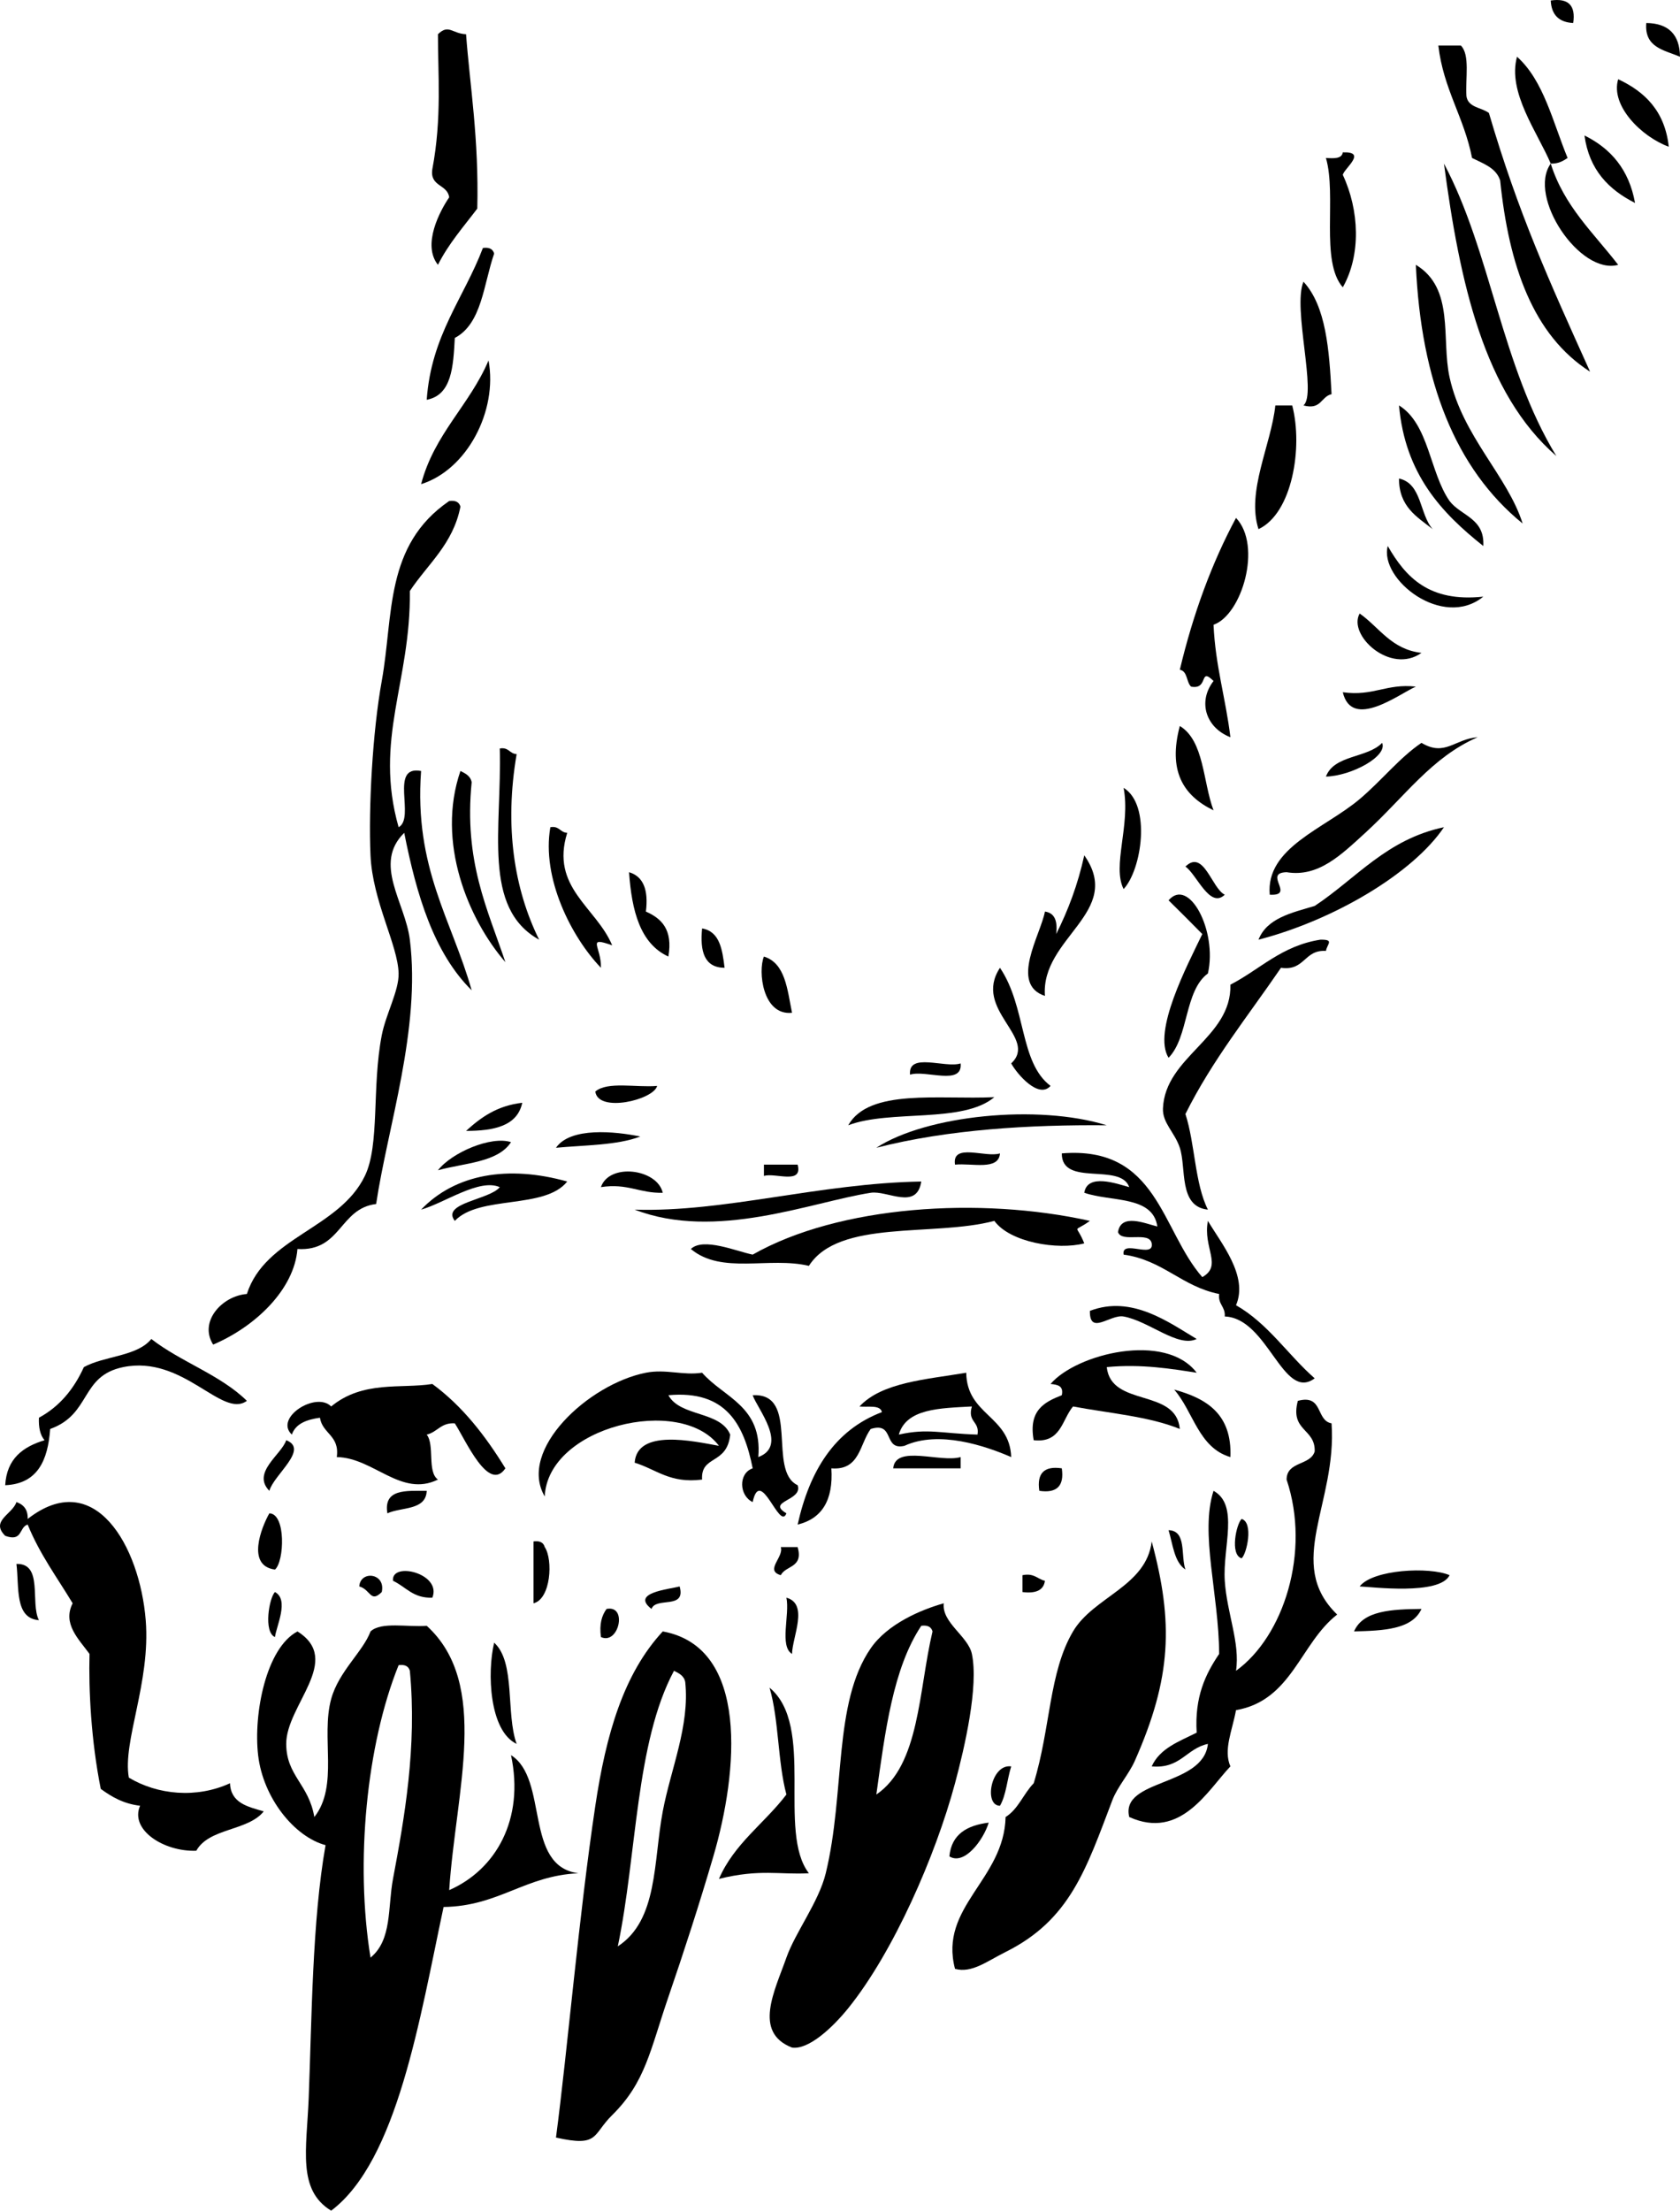 <?xml version="1.0" encoding="iso-8859-1"?>
<!-- Generator: Adobe Illustrator 13.0.2, SVG Export Plug-In . SVG Version: 6.00 Build 14948)  -->
<!DOCTYPE svg PUBLIC "-//W3C//DTD SVG 1.1//EN" "http://www.w3.org/Graphics/SVG/1.1/DTD/svg11.dtd">
<svg version="1.1" id="Layer_1_xA0_Image_1_" xmlns="http://www.w3.org/2000/svg" xmlns:xlink="http://www.w3.org/1999/xlink"
	 x="0px" y="0px" width="169.816px" height="223.31px" viewBox="0 0 169.816 223.31"
	 style="enable-background:new 0 0 169.816 223.31;" xml:space="preserve">
<g>
	<path style="fill-rule:evenodd;clip-rule:evenodd;" d="M156.75,0.051c1.779-0.263,2.536,0.494,2.272,2.272
		C157.577,2.254,156.819,1.497,156.75,0.051z"/>
	<path style="fill-rule:evenodd;clip-rule:evenodd;" d="M166.408,2.323c2.244,0.028,3.38,1.165,3.408,3.409
		C168.222,5.055,166.194,4.809,166.408,2.323z"/>
	<path style="fill-rule:evenodd;clip-rule:evenodd;" d="M145.389,4.596c0.758,0,1.515,0,2.272,0
		c0.951,0.942,0.452,3.335,0.568,5.113c0.158,1.167,1.517,1.134,2.271,1.704c2.984,10.16,6.071,16.929,10.226,26.132
		c-5.779-3.689-8.208-10.728-9.089-19.315c-0.414-1.291-1.71-1.699-2.841-2.272C147.995,11.836,145.896,9.011,145.389,4.596z"/>
	<path style="fill-rule:evenodd;clip-rule:evenodd;" d="M163.567,8.004c2.71,1.266,4.724,3.229,5.113,6.817
		C165.949,13.833,162.76,10.683,163.567,8.004z"/>
	<path style="fill-rule:evenodd;clip-rule:evenodd;" d="M160.159,13.685c2.663,1.314,4.509,3.445,5.112,6.817
		C162.63,19.167,160.639,17.182,160.159,13.685z"/>
	<path style="fill-rule:evenodd;clip-rule:evenodd;" d="M135.731,15.389c2.502-0.088,0.16,1.606,0,2.272
		c1.679,3.587,1.853,8.099,0,11.362c-2.3-2.624-0.598-9.25-1.704-13.066C134.833,16.006,135.636,16.051,135.731,15.389z"/>
	<path style="fill-rule:evenodd;clip-rule:evenodd;" d="M145.957,16.525c4.75,8.931,5.796,20.435,11.361,29.541
		C150.013,39.738,147.554,28.562,145.957,16.525z"/>
	<path style="fill-rule:evenodd;clip-rule:evenodd;" d="M48.813,25.047c0.661-0.092,1.011,0.125,1.136,0.568
		c-1.072,3.094-1.24,7.092-3.977,8.521c-0.156,2.874-0.291,5.769-2.84,6.249C43.598,33.844,46.886,30.125,48.813,25.047z"/>
	<path style="fill-rule:evenodd;clip-rule:evenodd;" d="M143.116,26.751c3.952,2.378,2.554,7.482,3.408,11.362
		c1.319,5.99,5.869,9.958,7.386,14.771C147.119,47.365,143.639,38.537,143.116,26.751z"/>
	<path style="fill-rule:evenodd;clip-rule:evenodd;" d="M131.755,28.456c2.275,2.458,2.609,6.859,2.84,11.362
		c-1.083,0.242-1.027,1.623-2.84,1.136C133.151,39.812,130.634,31.13,131.755,28.456z"/>
	<path style="fill-rule:evenodd;clip-rule:evenodd;" d="M49.382,36.409c0.944,5.116-2.192,11.059-6.817,12.498
		C43.907,43.811,47.466,40.932,49.382,36.409z"/>
	<path style="fill-rule:evenodd;clip-rule:evenodd;" d="M128.914,40.953c0.568,0,1.136,0,1.704,0
		c1.105,4.235,0.002,10.912-3.408,12.498C125.976,49.632,128.48,44.965,128.914,40.953z"/>
	<path style="fill-rule:evenodd;clip-rule:evenodd;" d="M141.412,48.338c2.335,0.505,2.062,3.618,3.408,5.113
		C143.224,52.208,141.406,51.185,141.412,48.338z"/>
	<path style="fill-rule:evenodd;clip-rule:evenodd;" d="M46.541,51.179c-0.747,3.797-3.303,5.787-5.113,8.521
		c0.104,9.215-3.656,14.971-1.136,23.86c1.728-0.924-0.995-6.297,2.272-5.681c-0.721,9.811,3.113,15.066,5.113,22.156
		c-3.811-3.764-5.567-9.582-6.817-15.907c-3.182,3.124,0.098,7.015,0.568,10.794c1.12,9-2.251,18.938-3.408,26.7
		c-3.722,0.444-3.521,4.812-7.954,4.545c-0.326,4.074-4.231,7.833-8.521,9.657c-1.478-2.337,0.922-4.927,3.408-5.113
		c1.856-5.771,9.347-6.577,11.93-11.93c1.523-3.155,0.686-8.927,1.704-14.202c0.414-2.144,1.743-4.491,1.704-6.249
		c-0.064-2.877-2.63-7.265-2.84-11.93c-0.215-4.765,0.204-12.461,1.136-17.611c1.205-6.654,0.261-13.691,6.817-18.179
		C46.065,50.519,46.416,50.736,46.541,51.179z"/>
	<path style="fill-rule:evenodd;clip-rule:evenodd;" d="M140.275,55.156c1.801,3.123,4.145,5.702,9.658,5.113
		C145.836,63.612,139.391,58.507,140.275,55.156z"/>
	<path style="fill-rule:evenodd;clip-rule:evenodd;" d="M137.436,61.973c2,1.408,3.191,3.625,6.249,3.977
		C140.551,68.178,136.203,64.155,137.436,61.973z"/>
	<path style="fill-rule:evenodd;clip-rule:evenodd;" d="M143.116,69.358c-1.648,0.712-6.468,4.436-7.385,0.568
		C138.815,70.359,140.134,69.026,143.116,69.358z"/>
	<path style="fill-rule:evenodd;clip-rule:evenodd;" d="M119.257,73.334c2.473,1.504,2.322,5.631,3.408,8.521
		C119.539,80.34,118.066,77.818,119.257,73.334z"/>
	<path style="fill-rule:evenodd;clip-rule:evenodd;" d="M149.365,74.471c-4.667,2.017-7.388,6.031-11.361,9.657
		c-2.452,2.237-4.747,4.51-7.954,3.977c-2.44,0.068,0.955,2.422-1.704,2.272c-0.424-4.759,5.547-6.665,9.09-9.657
		c2.254-1.904,4.028-4.185,6.249-5.681C146.061,76.465,147.051,74.637,149.365,74.471z"/>
	<path style="fill-rule:evenodd;clip-rule:evenodd;" d="M50.518,75.607c0.917-0.16,0.978,0.537,1.705,0.568
		c-1.25,7.291-0.257,13.632,2.272,18.747C48.716,91.713,50.739,83.724,50.518,75.607z"/>
	<path style="fill-rule:evenodd;clip-rule:evenodd;" d="M46.541,77.879c0.506,0.252,1.016,0.499,1.136,1.136
		c-0.797,7.994,1.597,12.795,3.409,18.179C47.332,92.861,44.07,85.08,46.541,77.879z"/>
	<path style="fill-rule:evenodd;clip-rule:evenodd;" d="M113.575,79.583c2.817,1.714,1.832,8.277,0,10.226
		C112.392,87.471,114.292,83.344,113.575,79.583z"/>
	<path style="fill-rule:evenodd;clip-rule:evenodd;" d="M55.63,83.56c0.917-0.16,0.978,0.537,1.705,0.568
		c-1.727,5.517,2.937,7.515,4.544,11.362c-2.655-0.935-1.083,0.128-1.136,2.272C57.747,94.646,54.729,88.698,55.63,83.56z"/>
	<path style="fill-rule:evenodd;clip-rule:evenodd;" d="M109.599,86.4c4.039,5.75-4.421,8.313-3.977,14.202
		c-3.595-1.182-0.429-6.186,0-8.521c1,0.137,1.295,0.977,1.137,2.272C107.965,91.962,108.952,89.352,109.599,86.4z"/>
	<path style="fill-rule:evenodd;clip-rule:evenodd;" d="M119.824,87.537c1.843-1.804,2.671,2.225,3.977,2.84
		C122.29,91.85,120.965,88.318,119.824,87.537z"/>
	<path style="fill-rule:evenodd;clip-rule:evenodd;" d="M63.584,88.105c1.463,0.43,1.974,1.813,1.704,3.977
		c1.574,0.698,2.743,1.801,2.272,4.544C64.703,95.318,63.858,91.997,63.584,88.105z"/>
	<path style="fill-rule:evenodd;clip-rule:evenodd;" d="M118.12,106.852c-1.643-2.644,1.876-9.308,3.409-12.498
		c-1.127-1.146-2.263-2.282-3.409-3.408c2.048-2.392,4.955,3.08,3.977,7.385C119.699,100.099,120.179,104.744,118.12,106.852z"/>
	<path style="fill-rule:evenodd;clip-rule:evenodd;" d="M70.969,93.786c1.779,0.304,2.047,2.119,2.272,3.977
		C71.177,97.744,70.746,96.092,70.969,93.786z"/>
	<path style="fill-rule:evenodd;clip-rule:evenodd;" d="M122.097,122.19c-2.993-0.3-2.163-4.207-2.84-6.249
		c-0.521-1.572-1.768-2.502-1.704-3.977c0.223-5.258,6.962-7.121,6.816-12.498c3-1.545,5.163-3.927,9.09-4.545
		c1.452-0.025,0.692,0.422,0.568,1.136c-2.229-0.146-2.112,2.055-4.545,1.704c-3.305,4.838-6.951,9.334-9.658,14.77
		C120.8,115.533,120.763,119.547,122.097,122.19z"/>
	<path style="fill-rule:evenodd;clip-rule:evenodd;" d="M77.218,96.626c2.172,0.669,2.359,3.322,2.841,5.681
		C77.078,102.615,76.605,98.099,77.218,96.626z"/>
	<path style="fill-rule:evenodd;clip-rule:evenodd;" d="M101.078,97.762c2.678,3.956,1.951,9.548,5.112,11.93
		c-1.197,1.343-3.358-1.154-3.977-2.272C104.994,104.813,98.286,102.006,101.078,97.762z"/>
	<path style="fill-rule:evenodd;clip-rule:evenodd;" d="M97.101,107.42c0.221,2.303-3.54,0.625-5.112,1.136
		C91.768,106.253,95.528,107.93,97.101,107.42z"/>
	<path style="fill-rule:evenodd;clip-rule:evenodd;" d="M66.424,109.692c-0.355,1.416-5.982,2.752-6.249,0.568
		C61.395,109.208,64.336,109.877,66.424,109.692z"/>
	<path style="fill-rule:evenodd;clip-rule:evenodd;" d="M100.51,110.828c-3.187,2.685-10.516,1.225-14.771,2.841
		C87.861,109.921,94.908,111.098,100.51,110.828z"/>
	<path style="fill-rule:evenodd;clip-rule:evenodd;" d="M52.79,111.396c-0.495,2.346-2.843,2.838-5.681,2.841
		C48.596,112.883,50.24,111.687,52.79,111.396z"/>
	<path style="fill-rule:evenodd;clip-rule:evenodd;" d="M111.871,113.669c-7.754-0.067-16.05,0.416-23.291,2.272
		C93.634,112.654,104.902,111.503,111.871,113.669z"/>
	<path style="fill-rule:evenodd;clip-rule:evenodd;" d="M64.72,114.805c-2.33,0.89-5.576,0.862-8.521,1.137
		C57.653,113.826,62.186,114.282,64.72,114.805z"/>
	<path style="fill-rule:evenodd;clip-rule:evenodd;" d="M51.654,115.373c-1.341,2.067-4.722,2.095-7.385,2.841
		C45.663,116.421,49.644,114.715,51.654,115.373z"/>
	<path style="fill-rule:evenodd;clip-rule:evenodd;" d="M101.078,116.509c-0.127,1.768-2.828,0.96-4.545,1.137
		C96.187,115.405,99.652,116.978,101.078,116.509z"/>
	<path style="fill-rule:evenodd;clip-rule:evenodd;" d="M107.326,116.509c9.7-0.799,10.04,7.761,14.203,12.498
		c2.085-1.168,0.034-2.961,0.567-5.681c1.31,2.23,4.115,5.552,2.841,8.521c3.255,1.858,5.229,4.997,7.953,7.385
		c-3.213,2.386-4.71-6.085-9.09-6.249c0.072-1.019-0.695-1.198-0.567-2.272c-3.792-0.753-5.667-3.423-9.658-3.977
		c-0.256-1.581,3.097,0.445,2.841-1.136c-0.238-1.276-3.015-0.016-3.408-1.136c0.302-1.943,2.736-0.87,3.977-0.568
		c-0.451-3.147-4.722-2.475-7.386-3.408c0.312-1.996,3.295-0.912,4.545-0.568C113.256,117.397,107.312,119.932,107.326,116.509z"/>
	<path style="fill-rule:evenodd;clip-rule:evenodd;" d="M77.218,117.646c1.136,0,2.272,0,3.409,0
		c0.538,2.053-2.237,0.792-3.409,1.136C77.218,118.402,77.218,118.024,77.218,117.646z"/>
	<path style="fill-rule:evenodd;clip-rule:evenodd;" d="M66.992,120.486c-2.343,0.07-3.557-0.988-6.249-0.568
		C61.571,117.447,66.433,118.054,66.992,120.486z"/>
	<path style="fill-rule:evenodd;clip-rule:evenodd;" d="M93.124,119.35c-0.459,2.946-3.429,0.873-5.112,1.137
		c-6.038,0.944-15.647,4.868-23.86,1.704C73.229,122.477,82.755,119.533,93.124,119.35z"/>
	<path style="fill-rule:evenodd;clip-rule:evenodd;" d="M110.167,123.326c-1.782,1.293-1.404,0.169-0.568,2.272
		c-2.687,0.704-7.518-0.103-9.089-2.272c-6.134,1.63-15.724-0.195-18.747,4.545c-4.027-0.959-8.806,0.904-11.93-1.704
		c1.247-1.21,4.647,0.247,6.249,0.567C84.806,121.783,99.023,120.854,110.167,123.326z"/>
	<path style="fill-rule:evenodd;clip-rule:evenodd;" d="M120.961,135.256c-1.882,0.914-4.823-1.812-7.386-2.272
		c-1.354-0.242-3.451,1.961-3.408-0.567C114.421,130.78,118.188,133.613,120.961,135.256z"/>
	<path style="fill-rule:evenodd;clip-rule:evenodd;" d="M24.954,141.505c-2.511,1.836-6.403-4.651-12.498-3.408
		c-4.37,0.892-3.203,4.75-7.385,6.249c-0.229,3.18-1.275,5.542-4.545,5.681c0.153-2.688,1.797-3.884,3.977-4.545
		c-0.441-0.505-0.611-1.282-0.568-2.272c2.09-1.129,3.537-2.901,4.544-5.112c2.073-1.146,5.374-1.064,6.817-2.841
		C18.277,137.577,22.281,138.876,24.954,141.505z"/>
	<path style="fill-rule:evenodd;clip-rule:evenodd;" d="M118.688,140.369c3.272,0.894,5.862,2.469,5.681,6.816
		C121.144,146.246,120.632,142.592,118.688,140.369z"/>
	<path style="fill-rule:evenodd;clip-rule:evenodd;" d="M28.93,145.481c2.342,0.91-1.245,3.471-1.704,5.113
		C25.41,148.74,28.463,146.937,28.93,145.481z"/>
	<path style="fill-rule:evenodd;clip-rule:evenodd;" d="M97.101,147.186c0,0.379,0,0.758,0,1.137c-2.271,0-4.544,0-6.816,0
		C90.51,145.897,95.045,147.78,97.101,147.186z"/>
	<path style="fill-rule:evenodd;clip-rule:evenodd;" d="M107.326,148.322c0.264,1.778-0.493,2.536-2.271,2.272
		C104.791,148.816,105.548,148.059,107.326,148.322z"/>
	<path style="fill-rule:evenodd;clip-rule:evenodd;" d="M43.133,150.595c-0.08,2.003-2.548,1.618-3.977,2.272
		C38.746,150.373,41.05,150.596,43.133,150.595z"/>
	<path style="fill-rule:evenodd;clip-rule:evenodd;" d="M27.226,152.867c1.697,0.039,1.519,4.876,0.568,5.681
		C24.87,158.172,26.427,154.273,27.226,152.867z"/>
	<path style="fill-rule:evenodd;clip-rule:evenodd;" d="M125.506,153.435c1.213,0.355,0.532,3.497,0,3.978
		C124.292,157.057,124.973,153.915,125.506,153.435z"/>
	<path style="fill-rule:evenodd;clip-rule:evenodd;" d="M118.12,154.571c1.85,0.044,1.213,2.574,1.704,3.977
		C118.688,157.792,118.559,156.026,118.12,154.571z"/>
	<path style="fill-rule:evenodd;clip-rule:evenodd;" d="M53.926,155.707c0.661-0.092,1.011,0.126,1.136,0.568
		c0.855,1.27,0.625,5.252-1.136,5.681C53.926,159.873,53.926,157.79,53.926,155.707z"/>
	<path style="fill-rule:evenodd;clip-rule:evenodd;" d="M116.416,155.707c2.202,8.186,2.021,13.751-1.704,22.156
		c-0.604,1.362-1.763,2.637-2.272,3.977c-2.652,6.968-4.274,12.093-10.794,15.338c-1.883,0.938-3.435,2.176-5.112,1.704
		c-1.657-6.265,4.968-8.997,5.112-15.338c1.287-0.796,1.81-2.356,2.841-3.409c1.718-5.568,1.524-11.192,3.977-15.338
		C110.541,161.283,115.871,160.252,116.416,155.707z"/>
	<path style="fill-rule:evenodd;clip-rule:evenodd;" d="M78.922,156.275c0.568,0,1.136,0,1.704,0
		c0.602,2.116-1.196,1.834-1.704,2.841C77.257,158.635,79.262,157.287,78.922,156.275z"/>
	<path style="fill-rule:evenodd;clip-rule:evenodd;" d="M1.662,157.979c2.729-0.077,1.374,3.929,2.272,5.681
		C1.464,163.479,1.95,160.343,1.662,157.979z"/>
	<path style="fill-rule:evenodd;clip-rule:evenodd;" d="M43.701,161.389c-1.964,0.07-2.677-1.11-3.977-1.705
		C39.518,157.692,44.696,158.932,43.701,161.389z"/>
	<path style="fill-rule:evenodd;clip-rule:evenodd;" d="M146.524,159.116c-0.985,2.058-7.889,1.182-9.089,1.136
		C138.76,158.533,144.494,158.24,146.524,159.116z"/>
	<path style="fill-rule:evenodd;clip-rule:evenodd;" d="M38.588,160.82c-1.158,1.141-1.114-0.251-2.272-0.568
		C36.418,158.604,39.016,158.883,38.588,160.82z"/>
	<path style="fill-rule:evenodd;clip-rule:evenodd;" d="M103.35,159.116c1.188-0.241,1.505,0.389,2.272,0.567
		c-0.137,1-0.978,1.295-2.272,1.137C103.35,160.252,103.35,159.684,103.35,159.116z"/>
	<path style="fill-rule:evenodd;clip-rule:evenodd;" d="M68.697,160.252c0.676,2.381-2.395,1.015-2.841,2.272
		C63.705,160.881,67.622,160.547,68.697,160.252z"/>
	<path style="fill-rule:evenodd;clip-rule:evenodd;" d="M27.794,160.82c1.465,0.779,0.126,3.48,0,4.545
		C26.621,164.877,27.195,161.411,27.794,160.82z"/>
	<path style="fill-rule:evenodd;clip-rule:evenodd;" d="M79.49,161.389c2.284,0.626,0.601,3.958,0.568,5.681
		C78.763,166.281,79.847,163.115,79.49,161.389z"/>
	<path style="fill-rule:evenodd;clip-rule:evenodd;" d="M80.059,206.835c-3.965-1.542-1.742-5.748-0.568-9.089
		c0.893-2.541,3.269-5.613,3.977-8.521c1.983-8.141,0.731-17.193,4.545-22.724c1.701-2.468,5.073-3.896,7.385-4.545
		c-0.228,1.948,2.463,3.324,2.841,5.113c0.688,3.262-0.702,9.338-1.704,13.065c-1.976,7.346-6.227,17.062-10.794,22.724
		C84.162,204.813,81.733,207.078,80.059,206.835z M88.58,181.271c4.399-2.985,4.262-10.508,5.681-16.475
		c-0.126-0.442-0.476-0.66-1.137-0.568C90.249,168.549,89.469,174.964,88.58,181.271z"/>
	<path style="fill-rule:evenodd;clip-rule:evenodd;" d="M61.312,162.524c2.164-0.424,1.228,3.679-0.568,2.841
		C60.562,164.048,60.834,163.184,61.312,162.524z"/>
	<path style="fill-rule:evenodd;clip-rule:evenodd;" d="M143.685,162.524c-0.943,2.087-3.863,2.196-6.817,2.272
		C137.776,162.676,140.689,162.56,143.685,162.524z"/>
	<path style="fill-rule:evenodd;clip-rule:evenodd;" d="M43.133,164.229c6.448,5.869,2.935,16.674,2.272,26.7
		c4.712-2.061,7.63-7.149,6.249-13.634c3.835,2.413,1.273,11.225,6.817,11.93c-5.432,0.249-8.037,3.325-13.634,3.408
		c-2.4,11.235-4.666,25.631-11.362,30.677c-3.449-2.095-2.475-6.228-2.272-11.361c0.315-8.011,0.35-17.926,1.705-25.564
		c-3.134-0.832-6.315-4.751-6.817-9.089c-0.486-4.196,0.812-10.832,3.977-12.498c4.643,2.909-1.148,7.446-1.136,11.361
		c0.011,3.227,2.275,4.052,2.841,7.386c2.49-3.159,0.639-8.063,1.704-11.93c0.769-2.792,3.212-4.769,3.977-6.817
		C38.527,163.789,41.204,164.383,43.133,164.229z M37.452,197.746c2.193-1.789,1.729-5.068,2.272-7.953
		c1.145-6.082,2.439-13.312,1.704-21.02c-0.125-0.442-0.476-0.66-1.136-0.568C37.049,176.231,35.887,188.13,37.452,197.746z"/>
	<path style="fill-rule:evenodd;clip-rule:evenodd;" d="M56.199,215.925c1.187-9.021,2.305-22.366,3.977-33.518
		c1.078-7.194,2.849-13.331,6.817-17.61c8.768,1.599,7.625,14.166,5.113,22.724c-1.443,4.917-3.004,9.714-4.544,14.202
		c-1.848,5.384-2.314,8.611-5.681,11.93C59.839,215.664,60.581,216.902,56.199,215.925z M62.448,196.609
		c4.073-2.65,3.586-8.544,4.544-13.634c0.801-4.253,2.743-8.653,2.272-13.066c-0.12-0.637-0.63-0.884-1.136-1.136
		C64.229,176.046,64.387,187.377,62.448,196.609z"/>
	<path style="fill-rule:evenodd;clip-rule:evenodd;" d="M49.95,165.933c2.186,1.98,1.163,7.169,2.272,10.226
		C49.457,174.85,49.226,168.95,49.95,165.933z"/>
	<path style="fill-rule:evenodd;clip-rule:evenodd;" d="M77.786,170.478c4.667,3.864,0.744,14.535,3.977,18.747
		c-2.97,0.164-4.939-0.457-9.089,0.568c1.541-3.572,4.61-5.615,6.817-8.521C78.606,177.989,78.735,173.695,77.786,170.478z"/>
	<path style="fill-rule:evenodd;clip-rule:evenodd;" d="M102.214,178.431c-0.411,1.293-0.507,2.902-1.136,3.977
		C99.407,182.395,100.171,178.144,102.214,178.431z"/>
	<path style="fill-rule:evenodd;clip-rule:evenodd;" d="M99.941,184.111c-0.552,1.795-2.481,4.348-3.977,3.409
		C96.178,185.271,97.754,184.386,99.941,184.111z"/>
	<path style="fill-rule:evenodd;clip-rule:evenodd;" d="M153.342,5.732c2.702,2.41,3.617,6.609,5.113,10.226
		c-0.457,0.3-0.923,0.593-1.705,0.568c1.357,4.324,4.347,7.016,6.817,10.226c-3.864,1.065-9.204-6.881-6.817-10.226
		C155.43,13.401,152.346,9.312,153.342,5.732z"/>
	<path style="fill-rule:evenodd;clip-rule:evenodd;" d="M141.412,40.953c3.038,1.886,3.093,6.755,5.112,9.658
		c1.146,1.505,3.575,1.727,3.409,4.545C145.713,51.801,142.032,47.908,141.412,40.953z"/>
	<path style="fill-rule:evenodd;clip-rule:evenodd;" d="M139.708,75.039c0.572,1.354-3.086,3.335-5.681,3.409
		C134.844,76.234,138.23,76.591,139.708,75.039z"/>
	<path style="fill-rule:evenodd;clip-rule:evenodd;" d="M145.957,83.56c-3.127,4.639-11.076,9.374-18.747,11.362
		c0.853-2.177,3.344-2.716,5.681-3.409C137.106,88.723,140.166,84.776,145.957,83.56z"/>
	<path style="fill-rule:evenodd;clip-rule:evenodd;" d="M57.335,119.35c-2.262,2.851-8.88,1.346-11.362,3.977
		c-1.414-1.821,3.531-2.128,4.544-3.408c-2.068-0.914-5.58,1.602-7.953,2.272C46.019,118.581,51.358,117.678,57.335,119.35z"/>
	<path style="fill-rule:evenodd;clip-rule:evenodd;" d="M97.669,138.665c0.056,4.299,4.388,4.322,4.545,8.521
		c-2.593-1.126-7.321-2.738-10.794-1.136c-2.199,0.495-0.928-2.48-3.408-1.704c-1.128,1.522-1.087,4.216-3.977,3.977
		c0.21,3.24-0.97,5.09-3.409,5.681c1.207-5.421,3.72-9.535,8.521-11.361c-0.176-0.771-1.422-0.472-2.272-0.568
		C89.159,139.623,93.619,139.349,97.669,138.665z M90.853,144.914c2.929-0.658,4.254-0.112,7.953,0
		c0.232-1.369-1.038-1.235-0.568-2.841C95.009,142.253,91.615,142.269,90.853,144.914z"/>
	<path style="fill-rule:evenodd;clip-rule:evenodd;" d="M114.144,183.544c-0.93-3.878,7.492-3.034,7.953-7.386
		c-2.189,0.461-2.766,2.536-5.681,2.272c0.819-1.832,2.781-2.521,4.545-3.408c-0.22-3.628,0.896-5.921,2.272-7.953
		c-0.03-6.054-1.958-12.176-0.568-16.475c2.611,1.436,0.914,5.694,1.136,9.089c0.215,3.279,1.562,6.271,1.137,9.09
		c4.797-3.453,7.573-11.979,5.112-19.315c0.017-1.877,2.398-1.389,2.841-2.84c0.079-2.352-2.52-2.025-1.704-5.113
		c2.591-0.697,1.795,1.992,3.408,2.272c0.572,8.082-4.769,14.157,0.568,19.315c-3.736,2.892-4.572,8.683-10.226,9.657
		c-0.384,2.098-1.292,4.008-0.568,5.681C122.062,180.864,119.34,185.891,114.144,183.544z"/>
	<path style="fill-rule:evenodd;clip-rule:evenodd;" d="M76.082,151.73c-1.373-0.64-1.468-2.904,0-3.408
		c-0.88-4.422-2.683-7.922-8.521-7.385c1.204,2.204,5.247,1.569,6.249,3.977c-0.324,3.108-2.995,2.035-2.841,4.544
		c-3.258,0.418-4.636-1.044-6.817-1.704c0.245-3.46,5.938-2.171,8.521-1.704c-3.889-5.179-17.299-1.952-17.611,5.113
		c-2.759-4.699,4.431-11.358,10.226-12.498c2.013-0.396,3.751,0.297,5.681,0c2.206,2.527,6.112,3.356,5.681,8.521
		c3.07-1.152-0.124-4.921-0.568-6.248c4.81-0.266,1.454,7.636,4.545,9.089c0.564,1.576-3.228,1.607-1.136,2.841
		C78.802,154.707,76.87,148.015,76.082,151.73z"/>
	<path style="fill-rule:evenodd;clip-rule:evenodd;" d="M47.109,3.459c0.391,5.211,1.305,10.507,1.136,17.611
		c-1.386,1.833-2.9,3.538-3.977,5.681c-1.625-2.032,0.204-5.456,1.136-6.817c-0.175-1.339-1.973-1.057-1.704-2.84
		c0.981-5.178,0.558-9.714,0.568-13.634C45.351,2.395,45.696,3.397,47.109,3.459z"/>
	<path style="fill-rule:evenodd;clip-rule:evenodd;" d="M124.938,52.315c2.672,2.817,0.583,9.811-2.272,10.794
		c0.186,4.169,1.24,7.471,1.704,11.362c-2.452-0.946-3.341-3.56-1.704-5.681c-1.494-1.477-0.447,0.918-2.272,0.568
		c-0.488-0.458-0.338-1.556-1.136-1.705C120.605,61.996,122.491,56.875,124.938,52.315z"/>
	<path style="fill-rule:evenodd;clip-rule:evenodd;" d="M120.961,138.665c-2.493-0.383-5.579-0.908-9.09-0.568
		c0.452,4.093,7.003,2.087,7.386,6.249c-3.091-1.266-7.125-1.586-10.794-2.272c-1.13,1.331-1.202,3.722-3.977,3.408
		c-0.546-3.008,1.069-3.854,2.84-4.544c0.209-0.967-0.442-1.072-1.136-1.137C108.801,136.742,117.823,134.511,120.961,138.665z"/>
	<path style="fill-rule:evenodd;clip-rule:evenodd;" d="M43.701,139.801c3.057,2.245,5.367,5.238,7.385,8.521
		c-1.7,2.501-4.001-2.82-5.113-4.545c-1.414-0.088-1.759,0.893-2.84,1.137c0.83,1.063,0.022,3.765,1.136,4.544
		c-3.738,1.832-6.491-2.209-10.226-2.272c0.306-2.199-1.448-2.339-1.704-3.977c-1.325,0.19-2.448,0.583-2.84,1.705
		c-1.812-1.698,2.452-4.396,3.977-2.841C36.686,139.421,40.546,140.305,43.701,139.801z"/>
	<path style="fill-rule:evenodd;clip-rule:evenodd;" d="M13.024,179.567c2.909,1.742,6.839,2.119,10.226,0.567
		c0.074,2.01,1.798,2.368,3.409,2.841c-1.597,2.001-5.536,1.66-6.817,3.977c-3.304,0.117-6.746-2.128-5.681-4.545
		c-1.691-0.202-2.882-0.904-3.977-1.704c-0.979-4.899-1.231-9.997-1.136-13.634c-1.093-1.496-2.754-3.052-1.705-5.113
		c-1.565-2.601-3.345-4.987-4.544-7.953c-0.892,0.244-0.485,1.787-2.272,1.137c-1.53-1.521,0.723-2.16,1.136-3.409
		c0.699,0.248,1.167,0.728,1.136,1.704c6.781-5.304,11.329,2.759,11.93,10.226C15.236,169.973,12.364,175.929,13.024,179.567z"/>
</g>
</svg>
